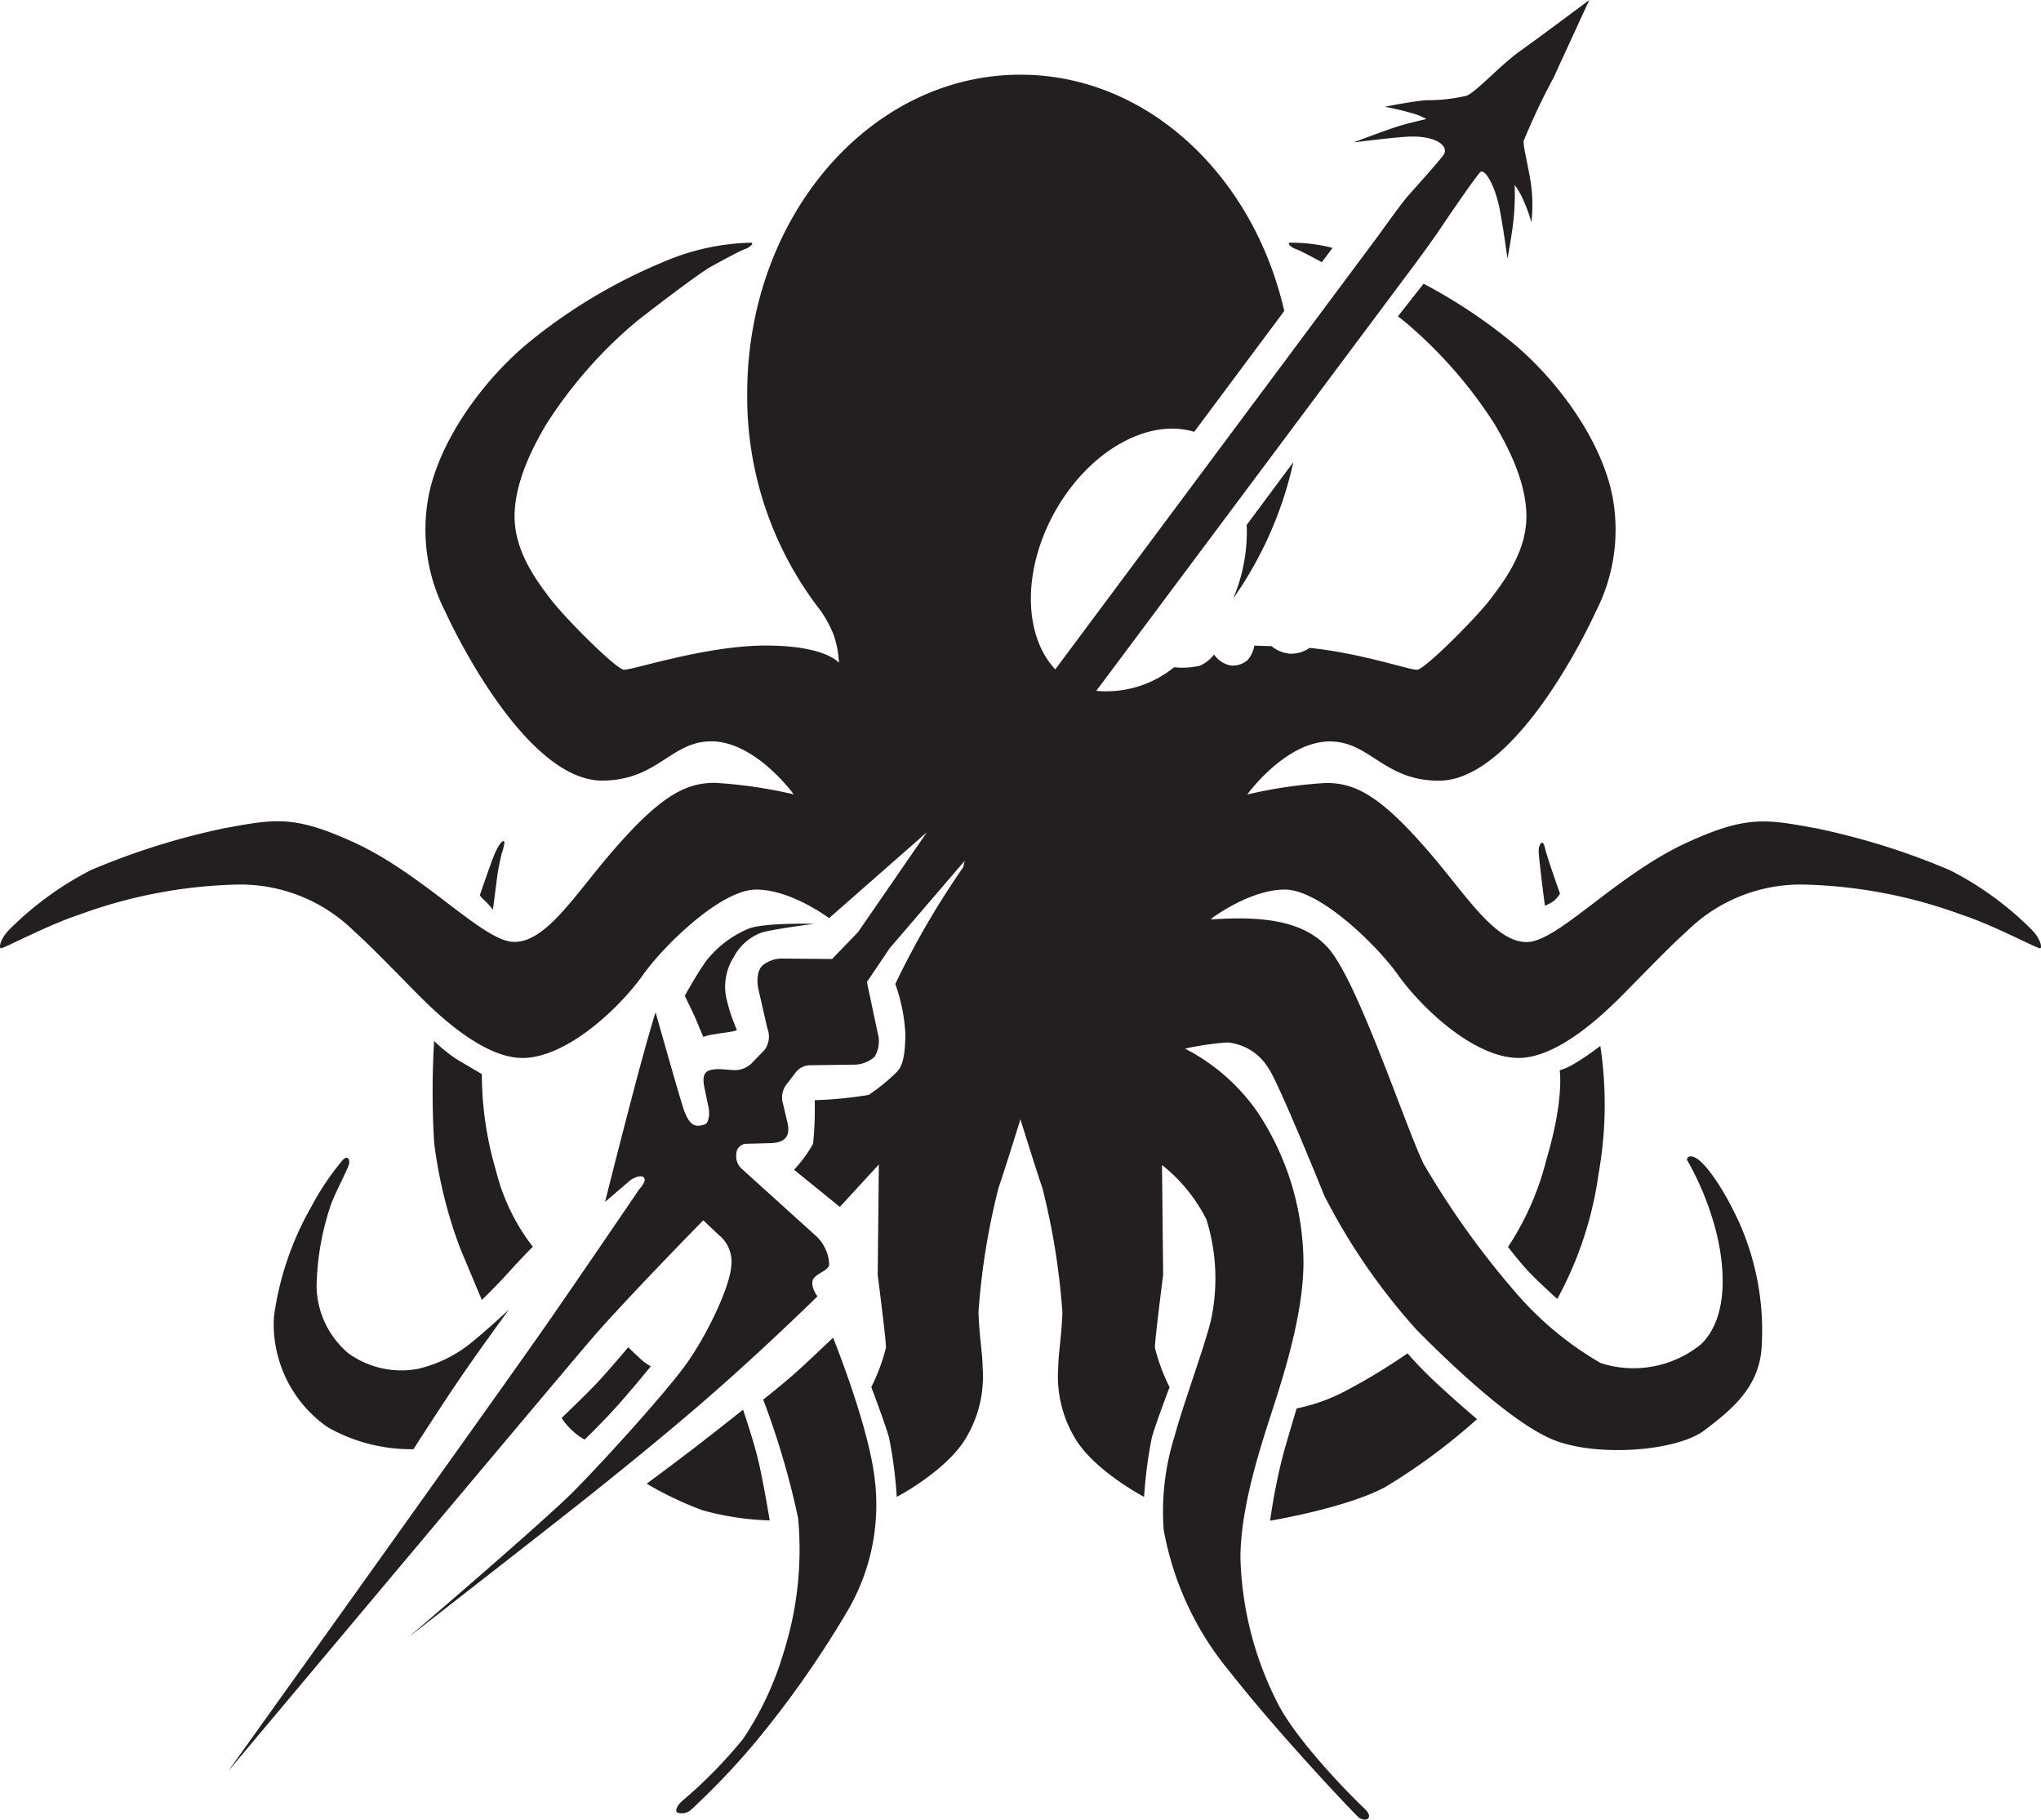 <svg id="Layer_1" data-name="Layer 1" xmlns="http://www.w3.org/2000/svg" viewBox="0 0 141.732 126.344"><defs><style>.cls-1{fill:#231f20;}</style></defs><path class="cls-1" d="M90.041,97.793s-.407,1.339-.932,3.181a41.845,41.845,0,0,0-.909,4.614s5.212-.861,7.962-2.319a42.123,42.123,0,0,0,6.408-4.734s-1.363-1.148-2.7-2.391a28.193,28.193,0,0,1-2.128-2.176,42.006,42.006,0,0,1-4.208,2.558A12.631,12.631,0,0,1,90.041,97.793Z"/><path class="cls-1" d="M108.309,74.314s.334,1.984-.933,6.24a19.619,19.619,0,0,1-2.654,6.026s.837,1.1,1.53,1.817,1.889,1.793,1.889,1.793a25.346,25.346,0,0,0,2.869-8.7,27.338,27.338,0,0,0,.12-8.871,17.719,17.719,0,0,1-1.817,1.243A4.2,4.2,0,0,1,108.309,74.314Z"/><path class="cls-1" d="M107.28,62.884a3.374,3.374,0,0,0,.6-.31,2.092,2.092,0,0,0,.452-.527s-.909-2.534-1.053-3.2-.43-.216-.43.239S107.28,62.884,107.28,62.884Z"/><path class="cls-1" d="M86.574,36.448a11.826,11.826,0,0,1-.938,5.108,26.247,26.247,0,0,0,4.176-9.469Z"/><path class="cls-1" d="M90.009,17.3c.217.069,1.107.539,1.781.906l.745-.993a11.238,11.238,0,0,0-3-.359C89.387,16.935,89.706,17.206,90.009,17.3Z"/><path class="cls-1" d="M140.986,64.453a22.323,22.323,0,0,0-5.579-4.033,49.37,49.37,0,0,0-9.245-2.9c-3.491-.638-4.83-.925-8.958.956-4.989,2.273-9.023,6.934-11.191,6.934s-4.095-3.1-6.584-6.025c-3.554-4.176-5.323-5.021-7.348-5.021a32.352,32.352,0,0,0-5.468.8s2.663-3.7,5.755-3.683c2.774.016,3.7,2.694,7.508,2.726,5.308.045,10.345-10.425,10.935-11.732a12.448,12.448,0,0,0,1.148-8.082c-.8-3.953-3.922-8.145-7.014-10.664A36.631,36.631,0,0,0,98.857,19.7l-1.783,2.265.459.357a31.307,31.307,0,0,1,6.265,7.142c.844,1.434,2.2,3.937,2.2,6.392s-1.546,4.495-2.534,5.786-4.5,4.814-5.053,4.862c-.471.04-3.8-1.137-7.465-1.519a2.269,2.269,0,0,1-1.406.4,2.31,2.31,0,0,1-1.235-.518l-1.2-.04a2.16,2.16,0,0,1-.442.976,1.55,1.55,0,0,1-1.231.4,1.834,1.834,0,0,1-1.125-.758,2.583,2.583,0,0,1-.98.777,5.42,5.42,0,0,1-1.791.107,7.5,7.5,0,0,1-5.408,1.639l22.143-29.65s1.22-1.649,1.841-2.582,2.367-3.467,2.678-3.778,1.053.957,1.363,2.63.526,3.372.526,3.372.359-1.841.455-3.037a17.188,17.188,0,0,0,.047-2.08,5.5,5.5,0,0,1,.67,1.2,9.636,9.636,0,0,1,.49,1.4,10.831,10.831,0,0,0-.012-2.57c-.157-1.153-.55-2.63-.526-3.085a47.254,47.254,0,0,1,2.083-4.4C108.338,4.4,110.365,0,110.365,0s-3.515,2.63-4.83,3.562-3.049,2.846-3.694,3.085a11.82,11.82,0,0,1-2.786.311c-.847.049-2.893.454-2.893.454a20.7,20.7,0,0,1,2.014.482,3.776,3.776,0,0,1,.871.375s-1.175.255-2.012.518S94,9.887,94,9.887s2.669-.335,3.718-.394c2.03-.116,2.977.681,2.5,1.3s-1.841,2.129-2.391,2.75-2.08,2.774-2.08,2.774L73.281,46.477c-2.184-2.316-2.306-6.8-.075-10.856C75.56,31.334,79.72,29,82.928,29.984l6.254-8.392C87.019,12.146,79.636,5.186,70.857,5.186c-10.476,0-18.969,9.908-18.969,22.129a24.159,24.159,0,0,0,5.086,15.07,8,8,0,0,1,.917,1.694,7.082,7.082,0,0,1,.368,1.944s-.894-1.2-5.086-1.2-9.3,1.726-9.853,1.677-4.064-3.571-5.053-4.862-2.534-3.331-2.534-5.786,1.355-4.958,2.2-6.393A31.351,31.351,0,0,1,44.2,22.318c2.694-2.1,4.591-3.475,5.1-3.762s2.12-1.163,2.423-1.259.621-.367.478-.447a16.26,16.26,0,0,0-6.137,1.339,37.418,37.418,0,0,0-9.277,5.532c-3.093,2.519-6.217,6.711-7.014,10.664a12.461,12.461,0,0,0,1.148,8.082c.589,1.307,5.627,11.776,10.935,11.732,3.81-.032,4.734-2.71,7.507-2.726,3.093-.018,5.755,3.682,5.755,3.682a32.326,32.326,0,0,0-5.467-.8c-2.025,0-3.794.845-7.349,5.021C39.812,62.3,37.885,65.4,35.717,65.4s-6.2-4.661-11.19-6.934c-4.129-1.881-5.468-1.6-8.959-.957a49.49,49.49,0,0,0-9.245,2.9A22.389,22.389,0,0,0,.744,64.45c-.7.67-.829,1.307-.7,1.387s3.2-1.594,5.5-2.343a34,34,0,0,1,10.823-2.073,11.245,11.245,0,0,1,8.241,3.252c1.355,1.2,3.83,3.825,5.038,4.99,1.354,1.307,4.16,3.794,6.631,3.794,3.028,0,6.679-3.38,8.4-5.8,1.418-2,5.388-5.891,7.827-5.891s5.07,1.983,5.07,1.983l6.79-5.962-4.782,6.934-1.8,1.865-3.459-.031a2.152,2.152,0,0,0-1.387.493c-.51.511-.287,1.563-.287,1.563l.638,2.789a1.564,1.564,0,0,1-.2,1.507l-.813.837a1.653,1.653,0,0,1-1.349.555l-.89-.062c-1.024-.028-1.287.26-1.146,1.14l.273,1.323c.179.622.034,1.27-.179,1.351-.753.287-1.088.036-1.458-.884-.2-.5-2-6.882-2-6.882s-.53,1.637-1.666,5.981c-1.118,4.273-1.841,7.185-1.841,7.185l1.769-1.515s.638-.43.909-.191-.319.845-.319.845-3.754,5.536-6.559,9.569-21.974,30.823-21.974,30.823S38.774,95.649,41.049,93s7.787-8.27,7.787-8.27l1.084,1.021a2.386,2.386,0,0,1,.86,2.167c-.111,1.514-1.785,5.01-3.315,7.05s-5.436,6.356-7.556,8.508-11.541,10.2-11.541,10.2,9.835-7.654,12.354-9.663c1.281-1.022,5.848-4.653,9.532-7.93,3.558-3.165,6.512-6.073,6.512-6.073s-.486-.642-.327-1.12,1.131-.641,1.142-1.108a2.868,2.868,0,0,0-.919-1.969l-5.156-4.662a1.161,1.161,0,0,1-.377-.981.725.725,0,0,1,.694-.755.657.657,0,0,1,.077,0l1.638-.043c1.028-.043,1.323-.521,1.164-1.339l-.319-1.359a1.5,1.5,0,0,1,.183-1.311l.686-.9a1.293,1.293,0,0,1,1.012-.5l2.965-.041a2.157,2.157,0,0,0,1.5-.541,2.051,2.051,0,0,0,.223-1.642L60.2,68.186l1.578-2.344,5.212-6.073-.106.449a58.332,58.332,0,0,0-4.713,8.106,11.906,11.906,0,0,1,.7,3.491c-.016,1.546-.207,2.215-.59,2.614a13.406,13.406,0,0,1-1.961,1.594,27.982,27.982,0,0,1-3.745.366,24.119,24.119,0,0,1-.112,3.029,9.114,9.114,0,0,1-1.323,1.8L58.32,83.8l2.71-2.948-.08,7.667s.574,4.447.574,5.053a13.281,13.281,0,0,1-1.02,2.742s.893,2.327,1.227,3.475a30.261,30.261,0,0,1,.542,4.144s3.332-1.738,4.734-3.97a8.323,8.323,0,0,0,1.228-5.036c0-.878-.223-2.056-.287-3.81a48.813,48.813,0,0,1,1.4-8.671c.333-.92,1.5-4.688,1.513-4.733h0s1.18,3.809,1.514,4.734a48.813,48.813,0,0,1,1.4,8.671c-.065,1.753-.287,2.932-.287,3.81a8.331,8.331,0,0,0,1.227,5.036c1.4,2.232,4.735,3.969,4.735,3.969a30.56,30.56,0,0,1,.542-4.143c.335-1.148,1.227-3.476,1.227-3.476a13.272,13.272,0,0,1-1.02-2.741c0-.606.573-5.054.573-5.054l-.079-7.63a11.335,11.335,0,0,1,3.081,3.778,13.741,13.741,0,0,1,.311,7.029c-.5,2.009-1.89,5.691-2.535,8.082a17.33,17.33,0,0,0-.741,6.432,21.337,21.337,0,0,0,4.638,9.923c3.419,4.351,8.775,9.994,8.943,10.09s.5.216.645,0-.143-.526-.454-.813-4.5-4.4-5.906-7.245a23.528,23.528,0,0,1-2.534-9.922c-.024-3.491,1.386-7.771,2.223-10.354s2.152-6.743,2.152-10.257a19.108,19.108,0,0,0-3.18-10.4,13.859,13.859,0,0,0-5.045-4.423,20.7,20.7,0,0,1,2.941-.43,3.718,3.718,0,0,1,2.874,1.829c.543.741,2.984,6.635,3.845,8.787a43.339,43.339,0,0,0,6.408,9.325c1.913,1.937,6.623,6.552,9.636,7.7s8.464.742,10.377-.717,3.849-3.013,3.969-5.906a18.489,18.489,0,0,0-1.554-8.488c-1.22-2.654-2.344-4.041-2.893-4.424s-.765-.119-.742.048a20.19,20.19,0,0,1,1.818,4.256c.861,2.846,1.147,6.648-.861,8.56a7.429,7.429,0,0,1-6.958,1.291,22.935,22.935,0,0,1-5.8-4.782,59.116,59.116,0,0,1-6.486-9.038c-1.243-2.534-4.471-12.409-6.551-14.9-1.836-2.194-5.2-2.284-8.215-2.078l.061-.091s2.629-1.986,5.068-1.986,6.409,3.894,7.828,5.891c1.721,2.422,5.371,5.8,8.4,5.8,2.471,0,5.277-2.487,6.631-3.794,1.208-1.164,3.682-3.794,5.038-4.99a11.251,11.251,0,0,1,8.24-3.251A34,34,0,0,1,136.188,63.5c2.3.749,5.372,2.423,5.5,2.343S141.687,65.122,140.986,64.453Z"/><path class="cls-1" d="M57.85,92.877s-1.626,1.562-2.551,2.39S53,97.18,53,97.18a56.2,56.2,0,0,1,2.423,8.225,23.635,23.635,0,0,1-1.02,9.373A21.751,21.751,0,0,1,51.6,120.74a32.385,32.385,0,0,1-4.113,4.208c-.51.415-.6.765-.478.893a.953.953,0,0,0,.989-.192,51.416,51.416,0,0,0,4.405-4.622,69.679,69.679,0,0,0,6.434-9.15,14.553,14.553,0,0,0,1.881-9.373C60.241,98.774,57.85,92.877,57.85,92.877Z"/><path class="cls-1" d="M51.6,97.881s.7,2.041,1.052,3.507.8,4.177.8,4.177a19.14,19.14,0,0,1-4.654-.7,23.558,23.558,0,0,1-3.89-1.849s2.073-1.53,3.476-2.614S51.6,97.881,51.6,97.881Z"/><path class="cls-1" d="M45.193,94.869s-.919,1.131-2.032,2.41S40.6,99.954,40.6,99.954a3.713,3.713,0,0,1-.8-.574,4.39,4.39,0,0,1-.8-.925s1.435-1.371,2.328-2.3,2.3-2.614,2.3-2.614.382.382.8.765A3.719,3.719,0,0,0,45.193,94.869Z"/><path class="cls-1" d="M35.342,90.931s-2.231,3.028-3.73,5.26-2.9,4.432-2.9,4.432a11.745,11.745,0,0,1-5.962-1.53,8.732,8.732,0,0,1-3.73-7.651,21.087,21.087,0,0,1,2.614-7.684,18.306,18.306,0,0,1,2.2-3.252c.287-.254.446-.064.415.255s-.957,2.009-1.276,2.9a18.693,18.693,0,0,0-.988,5.579,6.2,6.2,0,0,0,2.2,4.718,6.279,6.279,0,0,0,4.846,1.084,9.144,9.144,0,0,0,3.7-1.817C33.653,92.493,35.342,90.931,35.342,90.931Z"/><path class="cls-1" d="M33.461,90.262s1.02-.989,1.881-1.945S37,86.564,37,86.564a14.171,14.171,0,0,1-2.551-5.26,23.758,23.758,0,0,1-.988-6.727s-1.148-.67-1.785-1.053a11.337,11.337,0,0,1-1.53-1.243,60.011,60.011,0,0,0,0,7.046,32.14,32.14,0,0,0,1.753,7.2C32.441,87.839,33.461,90.262,33.461,90.262Z"/><path class="cls-1" d="M33.318,62.167a2.862,2.862,0,0,0,.4.423,3.917,3.917,0,0,1,.51.582s.231-1.754.3-2.328a15.774,15.774,0,0,1,.319-1.6,3.375,3.375,0,0,0,.183-.741c-.048-.3-.382.087-.677.781C34.114,59.828,33.318,62.167,33.318,62.167Z"/><path class="cls-1" d="M48.843,72a3,3,0,0,1,.71-.177c.621-.119,1.61-.191,1.61-.335a11.918,11.918,0,0,1-.741-2.271,3.82,3.82,0,0,1,.525-2.75,3.575,3.575,0,0,1,1.961-1.722c.933-.263,3.635-.6,3.635-.6s-3.563-.1-4.615.358a7.344,7.344,0,0,0-2.893,2.224c-.67.933-1.483,2.415-1.483,2.415s.694,1.411.813,1.722S48.843,72,48.843,72Z"/></svg>